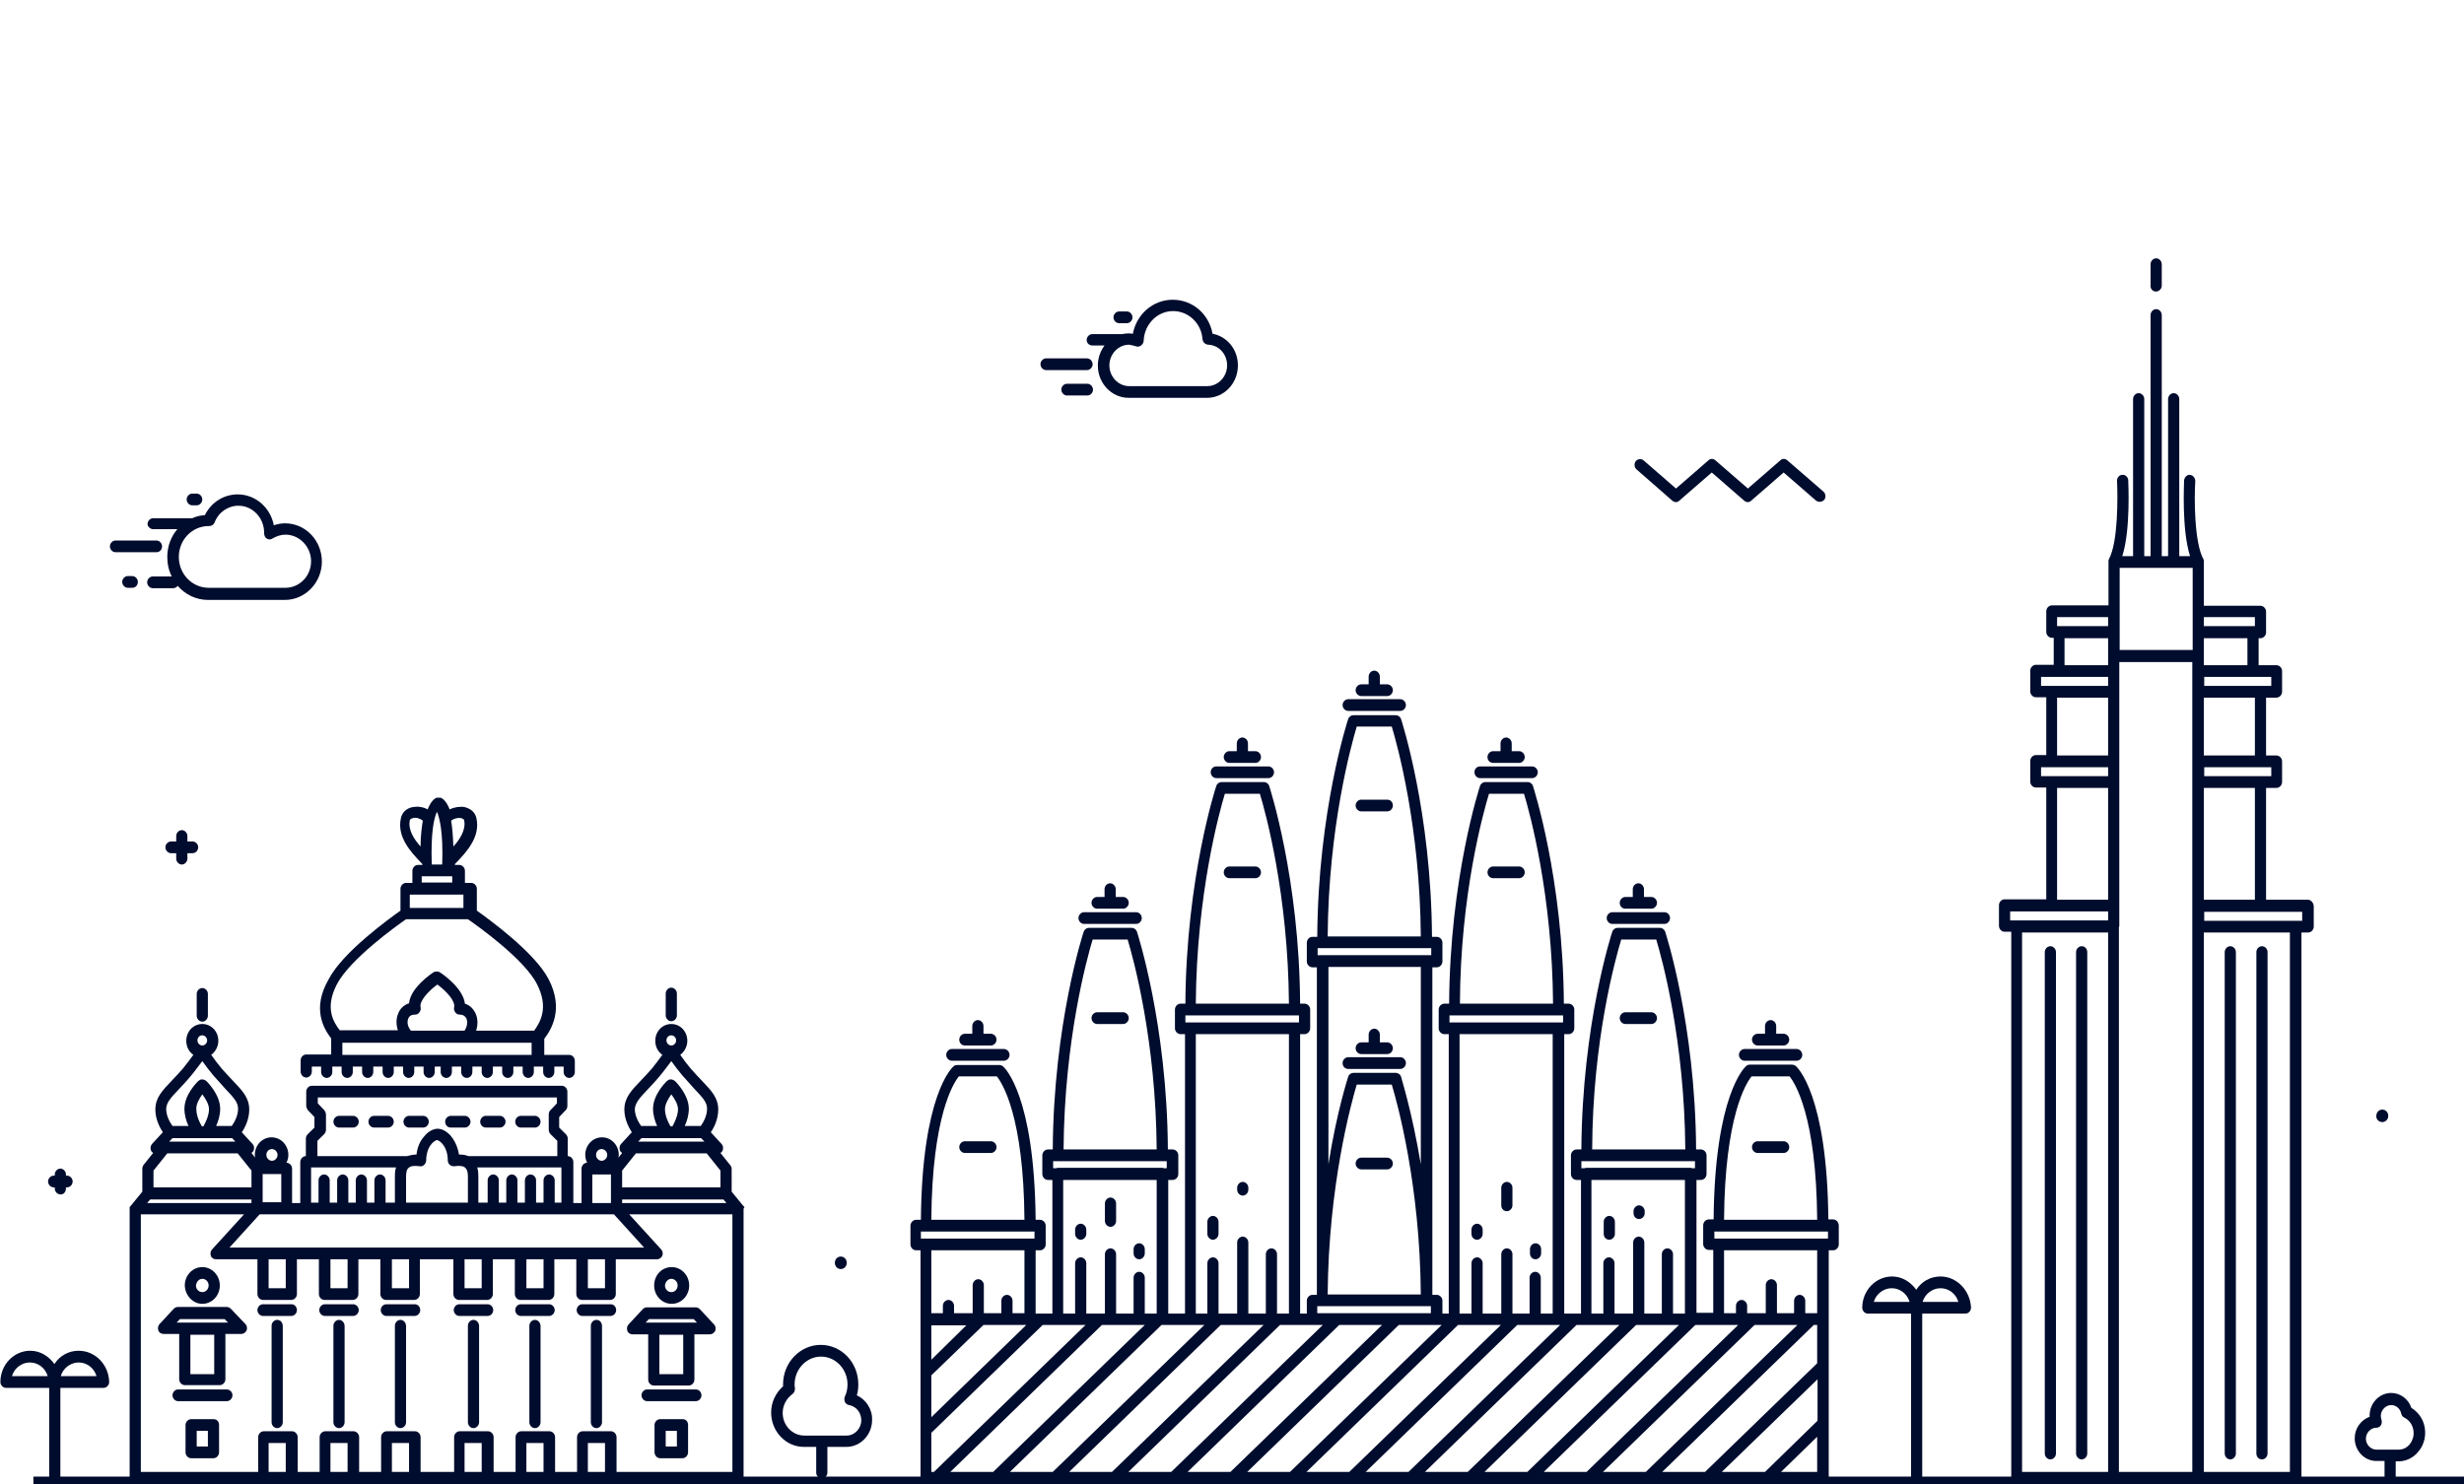 <svg width="664" height="400" viewBox="0 0 664 400" fill="none" xmlns="http://www.w3.org/2000/svg">
<g clip-path="url(#clip0)">
<path d="M226.579 342.058C227.482 342.058 228.185 341.32 228.185 340.372C228.185 339.424 227.482 338.687 226.579 338.687C225.675 338.687 224.973 339.424 224.973 340.372C224.973 341.32 225.675 342.058 226.579 342.058Z" fill="#000C2D"/>
<path d="M641.981 302.446C642.884 302.446 643.587 301.709 643.587 300.761C643.587 299.813 642.884 299.075 641.981 299.075C641.077 299.075 640.375 299.813 640.375 300.761C640.274 301.709 641.077 302.446 641.981 302.446Z" fill="#000C2D"/>
<path d="M450.643 134.941C451.245 135.468 452.048 135.468 452.55 134.941L461.284 127.356L470.017 134.941C470.62 135.468 471.423 135.468 471.925 134.941L480.658 127.356L489.392 134.941C489.693 135.152 489.994 135.257 490.396 135.257C490.798 135.257 491.3 135.046 491.601 134.73C492.103 134.098 492.002 133.045 491.4 132.518L481.662 124.09C481.06 123.563 480.257 123.563 479.755 124.09L471.021 131.675L462.288 124.09C461.685 123.563 460.882 123.563 460.38 124.09L451.647 131.675L442.913 124.09C442.311 123.563 441.307 123.669 440.805 124.301C440.303 124.933 440.403 125.986 441.006 126.513L450.643 134.941Z" fill="#000C2D"/>
<path d="M281.893 99.755H292.935C293.738 99.755 294.441 99.017 294.441 98.174C294.441 97.332 293.738 96.594 292.935 96.594H281.893C281.089 96.594 280.387 97.332 280.387 98.174C280.387 99.017 281.089 99.755 281.893 99.755Z" fill="#000C2D"/>
<path d="M293.035 103.442H287.514C286.711 103.442 286.008 104.179 286.008 105.022C286.008 105.865 286.711 106.602 287.514 106.602H293.035C293.838 106.602 294.541 105.865 294.541 105.022C294.541 104.179 293.838 103.442 293.035 103.442Z" fill="#000C2D"/>
<path d="M301.567 87.113H303.675C304.479 87.113 305.181 86.375 305.181 85.532C305.181 84.69 304.479 83.952 303.675 83.952H301.567C300.764 83.952 300.062 84.69 300.062 85.532C300.062 86.375 300.764 87.113 301.567 87.113Z" fill="#000C2D"/>
<path d="M294.341 93.118H297.654C296.549 94.593 295.847 96.489 295.847 98.49C295.847 103.336 299.561 107.234 304.179 107.234H325.26C329.878 107.234 333.592 103.336 333.592 98.49C333.592 94.171 330.681 90.695 326.766 89.957C325.762 84.584 321.345 80.792 316.024 80.792C310.704 80.792 306.287 84.69 305.283 89.957C304.881 89.957 304.58 89.852 304.179 89.852C303.576 89.852 302.974 89.957 302.372 90.062H294.341C293.538 90.062 292.835 90.8 292.835 91.643C292.835 92.486 293.538 93.118 294.341 93.118ZM306.086 93.328C306.488 93.539 307.09 93.434 307.491 93.118C307.893 92.802 308.194 92.38 308.194 91.853C308.395 87.323 311.909 83.847 316.125 83.847C320.241 83.847 323.754 87.113 324.055 91.432C324.156 92.275 324.758 92.802 325.561 92.907C328.472 93.012 330.681 95.435 330.681 98.49C330.681 101.546 328.272 104.074 325.36 104.074H304.279C301.368 104.074 298.959 101.546 298.959 98.49C298.959 95.435 301.368 92.907 304.279 92.907C304.781 93.012 305.484 93.118 306.086 93.328Z" fill="#000C2D"/>
<path d="M41.264 142.632H47.79C46.083 144.633 45.079 147.267 45.079 150.112C45.079 152.008 45.481 153.799 46.284 155.379H41.164C40.361 155.379 39.658 156.117 39.658 156.959C39.658 157.802 40.361 158.54 41.164 158.54H46.685C47.187 158.54 47.689 158.223 47.89 157.907C49.898 160.225 52.809 161.7 56.021 161.7H76.801C82.222 161.7 86.74 157.065 86.74 151.376C86.74 145.687 82.323 141.052 76.801 141.052C75.798 141.052 74.794 141.262 73.79 141.578C72.886 136.838 68.871 133.256 64.052 133.256C60.338 133.256 56.925 135.363 55.218 138.839C54.014 138.945 52.909 139.155 51.805 139.682H41.264C40.461 139.682 39.759 140.419 39.759 141.262C39.759 141.894 40.461 142.632 41.264 142.632ZM56.222 141.789H56.423C57.025 141.789 57.627 141.368 57.828 140.841C58.832 138.102 61.442 136.311 64.253 136.311C68.068 136.311 71.18 139.577 71.18 143.58V143.791C71.18 144.317 71.481 144.949 71.882 145.16C72.384 145.476 72.987 145.476 73.388 145.16C74.493 144.528 75.697 144.107 76.902 144.107C80.716 144.107 83.829 147.373 83.829 151.27C83.829 155.274 80.716 158.434 76.902 158.434H56.222C51.805 158.434 48.191 154.747 48.191 150.112C48.191 145.476 51.805 141.789 56.222 141.789Z" fill="#000C2D"/>
<path d="M43.673 147.267C43.673 146.424 42.971 145.687 42.167 145.687H31.125C30.322 145.687 29.619 146.424 29.619 147.267C29.619 148.11 30.322 148.847 31.125 148.847H42.167C42.971 148.847 43.673 148.215 43.673 147.267Z" fill="#000C2D"/>
<path d="M37.149 156.854C37.149 156.011 36.446 155.274 35.643 155.274H34.438C33.635 155.274 32.933 156.011 32.933 156.854C32.933 157.697 33.635 158.434 34.438 158.434H35.643C36.547 158.434 37.149 157.697 37.149 156.854Z" fill="#000C2D"/>
<path d="M51.805 136.206H53.009C53.812 136.206 54.515 135.468 54.515 134.625C54.515 133.782 53.812 133.045 53.009 133.045H51.805C51.002 133.045 50.299 133.782 50.299 134.625C50.299 135.468 51.002 136.206 51.805 136.206Z" fill="#000C2D"/>
<path d="M48.994 233.021C49.797 233.021 50.5 232.284 50.5 231.441V229.966H51.905C52.709 229.966 53.411 229.229 53.411 228.386C53.411 227.543 52.709 226.806 51.905 226.806H50.5V225.331C50.5 224.488 49.797 223.751 48.994 223.751C48.191 223.751 47.488 224.488 47.488 225.331V226.806H46.083C45.28 226.806 44.577 227.543 44.577 228.386C44.577 229.229 45.28 229.966 46.083 229.966H47.488V231.441C47.488 232.284 48.191 233.021 48.994 233.021Z" fill="#000C2D"/>
<path d="M17.774 320.356V320.04H18.075C18.878 320.04 19.581 319.302 19.581 318.46C19.581 317.617 18.878 316.879 18.075 316.879H17.774V316.563C17.774 315.721 17.071 314.983 16.268 314.983C15.465 314.983 14.762 315.721 14.762 316.563V316.879H14.461C13.658 316.879 12.955 317.617 12.955 318.46C12.955 319.302 13.658 320.04 14.461 320.04H14.762V320.356C14.762 321.199 15.465 321.936 16.268 321.936C17.071 322.042 17.774 321.304 17.774 320.356Z" fill="#000C2D"/>
<path d="M230.896 376.086C231.197 375.138 231.297 374.189 231.297 373.136C231.297 367.236 226.78 362.496 221.158 362.496C215.637 362.496 211.019 367.236 211.019 373.136C211.019 373.347 211.019 373.452 211.019 373.663C209.011 375.454 207.807 377.982 207.807 380.721C207.807 385.778 211.722 389.992 216.641 389.992H219.953V396.945C219.953 397.788 220.656 398.525 221.459 398.525C222.262 398.525 222.965 397.788 222.965 396.945V389.992H228.085C231.9 389.992 235.012 386.726 235.012 382.723C235.112 379.878 233.405 377.245 230.896 376.086ZM228.185 386.937H216.741C213.529 386.937 210.919 384.198 210.919 380.826C210.919 378.825 211.923 376.928 213.529 375.77C214.031 375.454 214.231 374.821 214.231 374.189C214.131 373.768 214.131 373.452 214.131 373.136C214.131 369.027 217.343 365.656 221.259 365.656C225.174 365.656 228.386 369.027 228.386 373.136C228.386 374.295 228.185 375.348 227.683 376.402C227.483 376.823 227.483 377.35 227.683 377.877C227.884 378.298 228.286 378.614 228.788 378.719C230.695 379.035 232.1 380.721 232.1 382.828C232.1 385.04 230.293 386.937 228.185 386.937Z" fill="#000C2D"/>
<path d="M653.525 385.778C653.425 383.144 652.019 380.827 649.811 379.457C649.008 377.034 646.799 375.454 644.39 375.454C641.177 375.454 638.567 378.193 638.567 381.564C638.567 381.669 638.567 381.775 638.567 381.88C636.258 382.723 634.552 384.935 634.552 387.674C634.552 391.046 637.162 393.785 640.374 393.785H641.579C641.88 393.785 642.181 393.785 642.583 393.785V398.104C642.583 398.947 643.285 399.684 644.089 399.684C644.892 399.684 645.594 398.947 645.594 398.104V393.89C645.996 393.89 646.397 393.89 646.598 393.89C648.506 393.785 650.313 392.942 651.618 391.362C652.923 389.887 653.625 387.885 653.525 385.778ZM649.409 389.255C648.606 390.203 647.602 390.729 646.397 390.729C645.494 390.729 643.085 390.729 641.579 390.729H640.374C638.868 390.729 637.563 389.36 637.563 387.78C637.563 386.199 638.868 384.83 640.374 384.83C640.876 384.83 641.278 384.619 641.579 384.198C641.88 383.776 641.88 383.25 641.78 382.723C641.679 382.407 641.579 382.091 641.579 381.669C641.579 380.089 642.884 378.72 644.39 378.72C645.695 378.72 646.799 379.668 647.1 381.037C647.201 381.564 647.502 381.88 647.903 382.091C649.409 382.828 650.313 384.303 650.413 385.989C650.513 387.148 650.112 388.306 649.409 389.255Z" fill="#000C2D"/>
<path d="M62.245 352.803C61.944 352.487 61.542 352.277 61.141 352.277H57.527H51.504H47.89C47.488 352.277 47.087 352.487 46.786 352.803L42.971 356.912C42.569 357.333 42.469 358.071 42.67 358.598C42.87 359.23 43.473 359.546 44.075 359.546H48.291V371.766C48.291 372.609 48.994 373.346 49.797 373.346H59.234C60.037 373.346 60.739 372.609 60.739 371.766V359.546H65.056C65.658 359.546 66.16 359.124 66.462 358.598C66.662 357.965 66.562 357.333 66.16 356.912L62.245 352.803ZM57.728 370.397H51.303V359.756H51.805H57.226H57.728V370.397ZM59.234 356.491H57.226H51.805H49.797H47.589L48.492 355.542H51.504H57.527H60.539L61.442 356.491H59.234Z" fill="#000C2D"/>
<path d="M54.516 275.372C55.319 275.372 56.021 274.634 56.021 273.791V267.892C56.021 267.049 55.319 266.312 54.516 266.312C53.712 266.312 53.01 267.049 53.01 267.892V273.791C53.01 274.634 53.712 275.372 54.516 275.372Z" fill="#000C2D"/>
<path d="M61.141 374.505H47.99C47.187 374.505 46.484 375.243 46.484 376.086C46.484 376.928 47.187 377.666 47.99 377.666H61.141C61.944 377.666 62.647 376.928 62.647 376.086C62.647 375.243 61.944 374.505 61.141 374.505Z" fill="#000C2D"/>
<path d="M54.515 351.434C57.125 351.434 59.233 349.222 59.233 346.483C59.233 343.743 57.125 341.531 54.515 341.531C51.905 341.531 49.797 343.743 49.797 346.483C49.897 349.222 52.005 351.434 54.515 351.434ZM54.515 344.692C55.419 344.692 56.222 345.429 56.222 346.483C56.222 347.431 55.519 348.274 54.515 348.274C53.612 348.274 52.809 347.536 52.809 346.483C52.909 345.534 53.612 344.692 54.515 344.692Z" fill="#000C2D"/>
<path d="M57.527 382.512H51.504C50.701 382.512 49.998 383.249 49.998 384.092V391.467C49.998 392.309 50.701 393.047 51.504 393.047H57.527C58.33 393.047 59.033 392.309 59.033 391.467V384.092C59.033 383.144 58.431 382.512 57.527 382.512ZM56.021 389.886H53.01V385.672H56.021V389.886Z" fill="#000C2D"/>
<path d="M78.507 351.54H70.878C70.075 351.54 69.372 352.277 69.372 353.12C69.372 353.963 70.075 354.7 70.878 354.7H78.507C79.31 354.7 80.013 353.963 80.013 353.12C80.013 352.277 79.411 351.54 78.507 351.54Z" fill="#000C2D"/>
<path d="M95.172 351.54H87.543C86.74 351.54 86.037 352.277 86.037 353.12C86.037 353.963 86.74 354.7 87.543 354.7H95.172C95.975 354.7 96.678 353.963 96.678 353.12C96.678 352.277 95.975 351.54 95.172 351.54Z" fill="#000C2D"/>
<path d="M111.736 351.54H104.106C103.303 351.54 102.601 352.277 102.601 353.12C102.601 353.963 103.303 354.7 104.106 354.7H111.736C112.539 354.7 113.242 353.963 113.242 353.12C113.242 352.277 112.639 351.54 111.736 351.54Z" fill="#000C2D"/>
<path d="M107.921 355.753C107.118 355.753 106.415 356.491 106.415 357.334V383.355C106.415 384.198 107.118 384.935 107.921 384.935C108.724 384.935 109.427 384.198 109.427 383.355V357.439C109.427 356.491 108.724 355.753 107.921 355.753Z" fill="#000C2D"/>
<path d="M91.357 355.753C90.554 355.753 89.852 356.491 89.852 357.334V383.355C89.852 384.198 90.554 384.935 91.357 384.935C92.16 384.935 92.863 384.198 92.863 383.355V357.439C92.863 356.491 92.16 355.753 91.357 355.753Z" fill="#000C2D"/>
<path d="M74.693 355.753C73.89 355.753 73.188 356.491 73.188 357.334V383.355C73.188 384.198 73.89 384.935 74.693 384.935C75.496 384.935 76.199 384.198 76.199 383.355V357.439C76.199 356.491 75.597 355.753 74.693 355.753Z" fill="#000C2D"/>
<path d="M89.248 279.902V284.221H82.522C81.719 284.221 81.017 284.959 81.017 285.802V288.857C81.017 289.699 81.719 290.437 82.522 290.437C83.326 290.437 84.028 289.699 84.028 288.857V287.487H86.538V288.962C86.538 289.805 87.241 290.542 88.044 290.542C88.847 290.542 89.549 289.805 89.549 288.962V287.487H92.059V288.962C92.059 289.805 92.762 290.542 93.565 290.542C94.368 290.542 95.071 289.805 95.071 288.962V287.487H97.581V288.962C97.581 289.805 98.283 290.542 99.086 290.542C99.889 290.542 100.592 289.805 100.592 288.962V287.487H103.102V288.962C103.102 289.805 103.804 290.542 104.608 290.542C105.411 290.542 106.113 289.805 106.113 288.962V287.487H108.623V288.962C108.623 289.805 109.326 290.542 110.129 290.542C110.932 290.542 111.635 289.805 111.635 288.962V287.487H114.144V288.962C114.144 289.805 114.847 290.542 115.65 290.542C116.453 290.542 117.156 289.805 117.156 288.962V287.487H117.959H118.762V288.962C118.762 289.805 119.465 290.542 120.268 290.542C121.071 290.542 121.774 289.805 121.774 288.962V287.487H124.283V288.962C124.283 289.805 124.986 290.542 125.789 290.542C126.592 290.542 127.295 289.805 127.295 288.962V287.487H129.805V288.962C129.805 289.805 130.507 290.542 131.311 290.542C132.114 290.542 132.816 289.805 132.816 288.962V287.487H135.326V288.962C135.326 289.805 136.029 290.542 136.832 290.542C137.635 290.542 138.338 289.805 138.338 288.962V287.487H140.847V288.962C140.847 289.805 141.55 290.542 142.353 290.542C143.156 290.542 143.859 289.805 143.859 288.962V287.487H146.369V288.962C146.369 289.805 147.071 290.542 147.874 290.542C148.678 290.542 149.38 289.805 149.38 288.962V287.487H151.89V288.962C151.89 289.805 152.593 290.542 153.396 290.542C154.199 290.542 154.902 289.805 154.902 288.962V285.907C154.902 285.064 154.199 284.327 153.396 284.327H146.67V280.007C148.577 277.479 151.99 272.001 147.874 263.994C144.16 256.725 131.612 247.665 128.5 245.453V239.553C128.5 238.71 127.797 237.973 126.994 237.973H125.287V234.707C125.287 233.864 124.585 233.127 123.782 233.127H122.577C122.577 233.022 122.577 232.916 122.577 232.916C122.677 232.811 122.878 232.6 122.978 232.495C125.588 229.756 129.504 225.647 128.399 220.59C128.098 219.01 126.894 217.957 125.187 217.535C123.982 217.325 122.476 217.535 121.171 218.167C120.268 215.85 119.264 215.218 118.762 215.007H118.662C118.561 215.007 118.561 215.007 118.461 215.007H118.361H118.26C118.16 215.007 118.16 215.007 118.059 215.007H117.959C117.859 215.007 117.859 215.007 117.758 215.007H117.658C117.156 215.218 116.152 215.85 115.249 218.167C113.944 217.43 112.438 217.325 111.233 217.535C109.527 217.851 108.322 219.01 108.021 220.59C106.916 225.647 110.832 229.756 113.442 232.495C113.642 232.706 113.743 232.811 113.843 232.916C113.843 233.022 113.843 233.127 113.843 233.127H112.639C111.835 233.127 111.133 233.864 111.133 234.707V237.973H109.426C108.623 237.973 107.92 238.71 107.92 239.553V245.453C104.808 247.665 92.26 256.725 88.546 263.994C83.928 272.001 87.341 277.374 89.248 279.902ZM117.758 284.327H92.26V281.061H109.727H117.758H125.789H143.257V284.327H117.758ZM110.028 274.529C110.33 273.792 110.932 273.476 111.835 273.476C112.337 273.476 112.739 273.265 113.04 272.844C113.341 272.422 113.442 272.001 113.341 271.474C112.94 269.788 115.55 267.049 117.859 265.364C120.168 267.049 122.778 269.788 122.376 271.474C122.276 271.895 122.376 272.422 122.677 272.844C122.978 273.265 123.38 273.476 123.882 273.476C124.785 273.476 125.388 273.897 125.689 274.529C126.09 275.477 125.89 276.741 125.187 277.795H117.959H110.731C109.828 276.741 109.627 275.477 110.028 274.529ZM116.353 233.022C116.052 224.383 116.955 220.485 117.758 218.799C118.461 220.485 119.465 224.278 119.164 233.022H117.758H116.353ZM124.183 220.485C124.484 220.59 124.986 220.696 125.087 221.117C125.588 223.645 123.982 226.174 122.175 228.175C122.075 225.226 121.874 223.013 121.573 221.222C122.276 220.59 123.38 220.38 124.183 220.485ZM110.43 221.117C110.53 220.696 111.032 220.59 111.334 220.485C112.137 220.274 113.241 220.59 113.944 221.222C113.642 223.013 113.341 225.331 113.341 228.175C111.534 226.174 109.928 223.645 110.43 221.117ZM113.642 236.182H117.758H121.874V237.868H117.758H113.642V236.182ZM110.43 241.133H117.658H124.886V244.715H117.658H110.43V241.133ZM90.754 265.364C94.268 258.516 107.117 249.351 109.426 247.77H117.758H126.09C128.399 249.351 141.349 258.516 144.762 265.364C147.874 271.579 145.666 275.372 143.959 277.795H128.299C128.801 276.32 128.801 274.635 128.199 273.265C127.596 271.895 126.592 270.947 125.287 270.526C124.785 266.312 119.264 262.519 118.561 262.098H118.461C118.461 262.098 118.361 262.098 118.361 261.993C118.361 261.993 118.26 261.993 118.26 261.887H118.16C118.059 261.887 118.059 261.887 117.959 261.887H117.859C117.758 261.887 117.758 261.887 117.658 261.887H117.558C117.457 261.887 117.457 261.887 117.357 261.887H117.256C117.156 261.887 117.156 261.887 117.056 261.993C117.056 261.993 117.056 261.993 116.955 261.993C116.252 262.414 110.631 266.207 110.229 270.421C108.924 270.842 107.82 271.79 107.318 273.16C106.716 274.529 106.716 276.109 107.218 277.69H91.557C89.75 275.372 87.542 271.579 90.754 265.364Z" fill="#000C2D"/>
<path d="M95.172 300.761H91.357C90.554 300.761 89.852 301.498 89.852 302.341C89.852 303.184 90.554 303.921 91.357 303.921H95.172C95.975 303.921 96.678 303.184 96.678 302.341C96.678 301.498 95.975 300.761 95.172 300.761Z" fill="#000C2D"/>
<path d="M104.609 300.761H100.794C99.991 300.761 99.288 301.498 99.288 302.341C99.288 303.184 99.991 303.921 100.794 303.921H104.609C105.412 303.921 106.114 303.184 106.114 302.341C106.114 301.498 105.412 300.761 104.609 300.761Z" fill="#000C2D"/>
<path d="M110.23 303.921H114.045C114.848 303.921 115.551 303.184 115.551 302.341C115.551 301.498 114.848 300.761 114.045 300.761H110.23C109.427 300.761 108.725 301.498 108.725 302.341C108.725 303.184 109.427 303.921 110.23 303.921Z" fill="#000C2D"/>
<path d="M200.579 325.518V325.413V325.307C200.579 325.307 200.579 325.202 200.479 325.202C200.479 325.202 200.479 325.097 200.378 325.097L200.278 324.991C200.278 324.991 200.278 324.991 200.178 324.886L197.166 321.199V315.088C197.166 314.667 197.066 314.351 196.765 314.035L194.154 310.769C194.456 310.558 194.656 310.348 194.757 310.032C194.958 309.4 194.857 308.768 194.456 308.346L191.544 305.186C192.448 303.921 193.552 301.604 193.552 299.075C193.552 295.915 191.745 294.019 189.235 291.385C188.332 290.437 187.228 289.278 186.123 288.014C185.22 286.96 184.116 285.485 183.313 284.326C184.417 283.484 185.22 282.114 185.22 280.534C185.22 278.006 183.313 276.004 180.903 276.004C178.494 276.004 176.587 278.006 176.587 280.534C176.587 282.114 177.289 283.484 178.494 284.326C177.691 285.485 176.486 286.96 175.683 288.014C174.479 289.383 173.475 290.437 172.571 291.385C170.062 294.019 168.255 295.915 168.255 299.075C168.255 301.709 169.459 303.921 170.262 305.186L167.351 308.346C166.95 308.768 166.849 309.505 167.05 310.032C167.15 310.348 167.351 310.558 167.652 310.769L166.648 312.033C166.648 311.823 166.749 311.612 166.749 311.296C166.749 308.662 164.741 306.555 162.231 306.555C159.722 306.555 157.714 308.662 157.714 311.296C157.714 312.033 157.915 312.771 158.216 313.403C157.413 313.403 156.71 314.14 156.71 314.983V324.254H154.502V313.192C154.502 312.349 153.799 311.612 152.996 311.612V306.871C152.996 306.45 152.795 306.028 152.494 305.712L150.687 303.921V301.077L152.494 299.181C152.795 298.865 152.895 298.443 152.895 298.022V294.229C152.895 293.387 152.193 292.649 151.39 292.649H117.659H84.03C83.227 292.649 82.524 293.387 82.524 294.229V298.022C82.524 298.443 82.725 298.865 82.925 299.181L84.733 301.077V303.921L82.925 305.712C82.624 306.028 82.424 306.45 82.424 306.871V311.612C81.621 311.612 80.918 312.349 80.918 313.192V324.254H78.709V314.983C78.709 314.14 78.007 313.403 77.203 313.403C77.505 312.771 77.705 312.033 77.705 311.296C77.705 308.662 75.698 306.555 73.188 306.555C70.678 306.555 68.671 308.662 68.671 311.296C68.671 311.507 68.671 311.717 68.771 312.033L67.767 310.769C68.068 310.558 68.269 310.348 68.369 310.032C68.57 309.4 68.47 308.768 68.068 308.346L65.157 305.186C66.06 303.921 67.165 301.604 67.165 299.075C67.165 295.915 65.358 294.019 62.848 291.385C61.945 290.437 60.84 289.278 59.736 288.014C58.833 286.96 57.728 285.485 56.925 284.326C58.029 283.484 58.833 282.114 58.833 280.534C58.833 278.006 56.925 276.004 54.516 276.004C52.107 276.004 50.199 278.006 50.199 280.534C50.199 282.114 50.902 283.484 52.107 284.326C51.303 285.485 50.099 286.96 49.296 288.014C48.091 289.383 47.087 290.437 46.184 291.385C43.674 294.019 41.867 295.915 41.867 299.075C41.867 301.709 43.072 303.921 43.875 305.186L40.964 308.346C40.562 308.768 40.462 309.505 40.663 310.032C40.763 310.348 40.964 310.558 41.265 310.769L38.655 314.035C38.454 314.351 38.354 314.667 38.354 315.088V321.199L35.342 324.886C35.342 324.886 35.342 324.886 35.242 324.991L35.141 325.097C35.141 325.097 35.141 325.202 35.041 325.202C35.041 325.202 35.041 325.307 34.94 325.307V325.413V325.518C34.94 325.623 34.94 325.623 34.94 325.729V325.834V398.42C34.94 399.263 35.643 400 36.446 400H70.879H78.508H87.443H95.072H104.007H111.636H117.659H123.683H131.312H140.247H147.876H156.81H164.44H198.873C199.676 400 200.378 399.263 200.378 398.42V325.834V325.729C200.579 325.623 200.579 325.518 200.579 325.518ZM158.417 339.424H163.034V347.22H158.417V339.424ZM164.54 336.264H156.911H147.976H140.347H131.412H123.783H117.76H111.737H104.107H95.173H87.543H78.609H70.979H61.844L69.975 327.309H77.304H107.922H117.659H127.397H158.015H165.444L173.575 336.264H164.54ZM141.853 339.424H146.471V347.22H141.853V339.424ZM125.188 339.424H129.806V347.22H125.188V339.424V339.424ZM105.613 339.424H110.231V347.22H105.613V339.424ZM89.049 339.424H93.667V347.22H89.049V339.424ZM72.385 339.424H77.003V347.22H72.385V339.424ZM54.516 294.967C55.319 296.02 56.323 297.6 56.323 298.97C56.323 300.761 55.319 302.657 54.817 303.605H54.416C53.813 302.657 52.91 300.761 52.91 298.97C52.809 297.6 53.713 296.126 54.516 294.967ZM53.512 306.766H55.52H62.547L63.45 307.714H55.219H53.813H45.581L46.485 306.766H53.512ZM53.914 310.875H55.219H64.053L67.767 315.51V320.04H41.365V315.51L45.08 310.875H53.914ZM40.462 323.306H67.767V324.254H39.659L40.462 323.306ZM109.428 317.195C109.428 316.247 109.528 315.194 110.13 314.772C110.632 314.246 111.737 314.14 113.142 314.351C113.544 314.456 114.046 314.246 114.347 313.93C114.648 313.614 114.849 313.192 114.849 312.771C114.849 310.242 115.852 308.768 116.455 308.135C117.057 307.503 117.659 307.293 117.76 307.293C117.86 307.293 118.362 307.398 119.065 308.135C119.667 308.768 120.671 310.242 120.671 312.771C120.671 313.192 120.872 313.719 121.173 313.93C121.474 314.246 121.976 314.351 122.378 314.351C123.783 314.14 124.887 314.246 125.389 314.772C125.992 315.299 126.092 316.353 126.092 317.195C126.092 318.67 126.092 322.147 126.092 324.148H117.76H109.428C109.428 322.147 109.428 318.67 109.428 317.195ZM171.367 310.875H180.201H181.606H190.44L194.154 315.51V320.04H167.652V315.51L171.367 310.875ZM180.903 294.967C181.706 296.02 182.71 297.6 182.71 298.97C182.71 300.761 181.706 302.657 181.204 303.605H180.703C180.1 302.657 179.197 300.761 179.197 298.97C179.197 297.6 180.1 296.126 180.903 294.967ZM179.899 306.766H181.907H188.934L189.838 307.714H181.606H180.201H171.969L172.872 306.766H179.899ZM167.652 323.306H194.958L195.761 324.254H167.652V323.306ZM180.903 279.059C181.606 279.059 182.208 279.691 182.208 280.429C182.208 281.166 181.606 281.798 180.903 281.798C180.201 281.798 179.598 281.166 179.598 280.429C179.598 279.586 180.201 279.059 180.903 279.059ZM174.679 293.492C175.583 292.544 176.687 291.385 177.892 289.91C178.795 288.856 180 287.171 180.903 286.012C181.807 287.276 183.011 288.856 183.915 289.91C185.12 291.28 186.224 292.438 187.127 293.492C189.537 296.02 190.541 297.179 190.541 298.865C190.541 300.866 189.436 302.657 188.834 303.5H184.517C185.12 302.236 185.622 300.55 185.622 298.865C185.622 295.072 182.208 291.701 181.907 291.385C181.807 291.28 181.807 291.28 181.706 291.28C181.606 291.174 181.506 291.174 181.405 291.069C181.305 291.069 181.204 291.069 181.104 290.963C181.004 290.963 180.903 290.963 180.803 290.963C180.703 290.963 180.602 290.963 180.502 290.963C180.401 290.963 180.301 290.963 180.201 291.069C180.1 291.069 180 291.174 179.899 291.28C179.799 291.28 179.799 291.385 179.699 291.385C179.297 291.806 175.984 295.072 175.984 298.865C175.984 300.55 176.486 302.236 177.089 303.5H172.772C172.17 302.657 171.065 300.866 171.065 298.865C171.266 297.179 172.27 296.02 174.679 293.492ZM162.131 309.716C162.934 309.716 163.637 310.453 163.637 311.296C163.637 312.139 162.934 312.876 162.131 312.876C161.328 312.876 160.625 312.139 160.625 311.296C160.625 310.348 161.328 309.716 162.131 309.716ZM159.621 316.563H164.641V321.725V324.254H159.621V316.563ZM149.482 324.148V318.144C149.482 317.301 148.779 316.563 147.976 316.563C147.173 316.563 146.471 317.301 146.471 318.144V324.148H144.463V318.144C144.463 317.301 143.76 316.563 142.957 316.563C142.154 316.563 141.451 317.301 141.451 318.144V324.148H139.443V318.144C139.443 317.301 138.741 316.563 137.938 316.563C137.135 316.563 136.432 317.301 136.432 318.144V324.148H134.424V318.144C134.424 317.301 133.721 316.563 132.918 316.563C132.115 316.563 131.412 317.301 131.412 318.144V324.148H128.903C128.903 322.042 128.903 318.565 128.903 317.09C128.903 316.563 128.903 315.615 128.602 314.667H151.289V324.148H149.482ZM85.535 307.503L87.343 305.712C87.644 305.396 87.844 304.975 87.844 304.554V300.445C87.844 300.024 87.644 299.602 87.443 299.286L85.636 297.39V295.81H117.86H150.084V297.39L148.278 299.286C147.976 299.602 147.876 300.024 147.876 300.445V304.554C147.876 304.975 148.077 305.396 148.378 305.712L150.185 307.503V311.612H126.192C125.49 311.296 124.687 311.191 123.683 311.191C123.281 308.557 122.076 306.871 121.374 306.028C120.27 304.87 119.065 304.237 117.961 304.237C116.856 304.237 115.551 304.87 114.547 306.028C113.744 306.871 112.54 308.451 112.239 311.191C111.335 311.191 110.432 311.401 109.729 311.612H85.535V307.503ZM84.03 314.667H106.717C106.416 315.615 106.416 316.563 106.416 317.09C106.416 318.565 106.416 322.042 106.416 324.148H103.906V318.144C103.906 317.301 103.204 316.563 102.401 316.563C101.597 316.563 100.895 317.301 100.895 318.144V324.148H98.887V318.144C98.887 317.301 98.184 316.563 97.381 316.563C96.578 316.563 95.875 317.301 95.875 318.144V324.148H93.868V318.144C93.868 317.301 93.165 316.563 92.362 316.563C91.559 316.563 90.856 317.301 90.856 318.144V324.148H88.848V318.144C88.848 317.301 88.146 316.563 87.343 316.563C86.539 316.563 85.837 317.301 85.837 318.144V324.148H83.829V314.667H84.03ZM70.779 324.148V321.62V316.458H75.798V324.043H70.779V324.148ZM73.288 309.716C74.091 309.716 74.794 310.453 74.794 311.296C74.794 312.139 74.091 312.876 73.288 312.876C72.485 312.876 71.782 312.139 71.782 311.296C71.782 310.348 72.485 309.716 73.288 309.716ZM54.516 279.059C55.219 279.059 55.821 279.691 55.821 280.429C55.821 281.166 55.219 281.798 54.516 281.798C53.813 281.798 53.211 281.166 53.211 280.429C53.211 279.586 53.813 279.059 54.516 279.059ZM48.292 293.492C49.195 292.544 50.3 291.385 51.504 289.91C52.408 288.856 53.612 287.171 54.516 286.012C55.419 287.276 56.624 288.856 57.528 289.91C58.732 291.28 59.836 292.438 60.74 293.492C63.149 296.02 64.153 297.179 64.153 298.865C64.153 300.866 63.049 302.657 62.447 303.5H58.23C58.833 302.236 59.334 300.55 59.334 298.865C59.334 295.072 55.921 291.701 55.62 291.385C55.52 291.28 55.52 291.28 55.419 291.28C55.319 291.174 55.219 291.174 55.118 291.069C55.018 291.069 54.917 291.069 54.817 290.963C54.717 290.963 54.616 290.963 54.516 290.963C54.416 290.963 54.315 290.963 54.215 290.963C54.114 290.963 54.014 290.963 53.914 291.069C53.813 291.069 53.713 291.174 53.612 291.28C53.512 291.28 53.512 291.385 53.412 291.385C53.01 291.806 49.697 295.072 49.697 298.865C49.697 300.55 50.199 302.236 50.802 303.5H46.485C45.883 302.657 44.778 300.866 44.778 298.865C44.879 297.179 45.883 296.02 48.292 293.492ZM72.385 396.734V388.938H77.003V396.734H72.385ZM89.049 396.734V388.938H93.667V396.734H89.049ZM105.613 396.734V388.938H110.231V396.734H105.613ZM125.188 396.734V388.938H129.806V396.734H125.188ZM141.853 396.734V388.938H146.471V396.734H141.853ZM158.417 396.734V388.938H163.034V396.734H158.417ZM197.568 396.734H166.146V387.358C166.146 386.515 165.444 385.778 164.641 385.778H157.011C156.208 385.778 155.505 386.515 155.505 387.358V396.734H149.583V387.358C149.583 386.515 148.88 385.778 148.077 385.778H140.447C139.644 385.778 138.942 386.515 138.942 387.358V396.734H133.019V387.358C133.019 386.515 132.316 385.778 131.513 385.778H123.883C123.08 385.778 122.378 386.515 122.378 387.358V396.734H117.86H113.343V387.358C113.343 386.515 112.64 385.778 111.837 385.778H104.208C103.404 385.778 102.702 386.515 102.702 387.358V396.734H96.779V387.358C96.779 386.515 96.076 385.778 95.273 385.778H87.644C86.841 385.778 86.138 386.515 86.138 387.358V396.734H80.215V387.358C80.215 386.515 79.512 385.778 78.709 385.778H71.08C70.277 385.778 69.574 386.515 69.574 387.358V396.734H37.952V327.309H65.759L57.126 336.79C56.724 337.212 56.624 337.949 56.825 338.476C57.026 339.108 57.628 339.424 58.23 339.424H69.373V348.8C69.373 349.643 70.076 350.38 70.879 350.38H78.508C79.311 350.38 80.014 349.643 80.014 348.8V339.424H85.937V348.8C85.937 349.643 86.64 350.38 87.443 350.38H95.072C95.875 350.38 96.578 349.643 96.578 348.8V339.424H102.501V348.8C102.501 349.643 103.204 350.38 104.007 350.38H111.636C112.439 350.38 113.142 349.643 113.142 348.8V339.424H117.659H122.177V348.8C122.177 349.643 122.88 350.38 123.683 350.38H131.312C132.115 350.38 132.818 349.643 132.818 348.8V339.424H138.741V348.8C138.741 349.643 139.443 350.38 140.247 350.38H147.876C148.679 350.38 149.382 349.643 149.382 348.8V339.424H155.305V348.8C155.305 349.643 156.007 350.38 156.81 350.38H164.44C165.243 350.38 165.946 349.643 165.946 348.8V339.424H177.089C177.691 339.424 178.193 339.003 178.494 338.476C178.695 337.844 178.594 337.212 178.193 336.79L169.56 327.309H197.367V396.734H197.568Z" fill="#000C2D"/>
<path d="M177.891 352.382H174.277C173.875 352.382 173.473 352.593 173.172 352.909L169.358 357.017C168.956 357.439 168.856 358.176 169.056 358.703C169.257 359.335 169.86 359.651 170.462 359.651H174.678V371.872C174.678 372.715 175.381 373.452 176.184 373.452H185.62C186.423 373.452 187.126 372.715 187.126 371.872V359.651H191.342C191.945 359.651 192.447 359.23 192.748 358.703C192.949 358.071 192.848 357.439 192.447 357.017L188.632 352.909C188.331 352.593 187.929 352.382 187.528 352.382H183.914H177.891ZM184.115 370.397H177.69V359.757H178.192H183.613H184.115V370.397ZM187.829 356.491H185.62H183.613H178.192H176.184H173.975L174.879 355.543H177.891H183.914H186.925L187.829 356.491Z" fill="#000C2D"/>
<path d="M179.396 267.787V273.686C179.396 274.529 180.099 275.266 180.902 275.266C181.705 275.266 182.408 274.529 182.408 273.686V267.787C182.408 266.944 181.705 266.206 180.902 266.206C180.099 266.206 179.396 266.944 179.396 267.787Z" fill="#000C2D"/>
<path d="M187.529 374.505H174.378C173.575 374.505 172.872 375.243 172.872 376.086C172.872 376.928 173.575 377.666 174.378 377.666H187.529C188.332 377.666 189.034 376.928 189.034 376.086C189.034 375.243 188.332 374.505 187.529 374.505Z" fill="#000C2D"/>
<path d="M176.285 346.483C176.285 349.222 178.393 351.434 181.003 351.434C183.613 351.434 185.722 349.222 185.722 346.483C185.722 343.743 183.613 341.531 181.003 341.531C178.293 341.531 176.285 343.743 176.285 346.483ZM180.903 344.692C181.806 344.692 182.61 345.429 182.61 346.483C182.61 347.431 181.907 348.274 180.903 348.274C179.999 348.274 179.196 347.536 179.196 346.483C179.297 345.534 179.999 344.692 180.903 344.692Z" fill="#000C2D"/>
<path d="M183.914 382.512H177.891C177.087 382.512 176.385 383.249 176.385 384.092V391.467C176.385 392.309 177.087 393.047 177.891 393.047H183.914C184.717 393.047 185.42 392.309 185.42 391.467V384.092C185.42 383.144 184.817 382.512 183.914 382.512ZM182.408 389.886H179.396V385.672H182.408V389.886Z" fill="#000C2D"/>
<path d="M164.54 351.54H156.91C156.107 351.54 155.404 352.277 155.404 353.12C155.404 353.963 156.107 354.7 156.91 354.7H164.54C165.343 354.7 166.045 353.963 166.045 353.12C166.045 352.277 165.443 351.54 164.54 351.54Z" fill="#000C2D"/>
<path d="M147.976 351.54H140.347C139.544 351.54 138.841 352.277 138.841 353.12C138.841 353.963 139.544 354.7 140.347 354.7H147.976C148.779 354.7 149.482 353.963 149.482 353.12C149.482 352.277 148.779 351.54 147.976 351.54Z" fill="#000C2D"/>
<path d="M131.412 351.54H123.782C122.979 351.54 122.276 352.277 122.276 353.12C122.276 353.963 122.979 354.7 123.782 354.7H131.412C132.215 354.7 132.917 353.963 132.917 353.12C132.917 352.277 132.215 351.54 131.412 351.54Z" fill="#000C2D"/>
<path d="M127.598 355.753C126.795 355.753 126.092 356.491 126.092 357.334V383.355C126.092 384.198 126.795 384.935 127.598 384.935C128.401 384.935 129.103 384.198 129.103 383.355V357.439C129.103 356.491 128.401 355.753 127.598 355.753Z" fill="#000C2D"/>
<path d="M144.161 355.753C143.358 355.753 142.655 356.491 142.655 357.334V383.355C142.655 384.198 143.358 384.935 144.161 384.935C144.964 384.935 145.667 384.198 145.667 383.355V357.439C145.667 356.491 144.964 355.753 144.161 355.753Z" fill="#000C2D"/>
<path d="M160.725 355.753C159.921 355.753 159.219 356.491 159.219 357.334V383.355C159.219 384.198 159.921 384.935 160.725 384.935C161.528 384.935 162.23 384.198 162.23 383.355V357.439C162.23 356.491 161.628 355.753 160.725 355.753Z" fill="#000C2D"/>
<path d="M140.347 303.921H144.161C144.964 303.921 145.667 303.184 145.667 302.341C145.667 301.498 144.964 300.761 144.161 300.761H140.347C139.544 300.761 138.841 301.498 138.841 302.341C138.841 303.184 139.544 303.921 140.347 303.921Z" fill="#000C2D"/>
<path d="M130.91 303.921H134.725C135.528 303.921 136.231 303.184 136.231 302.341C136.231 301.498 135.528 300.761 134.725 300.761H130.91C130.107 300.761 129.404 301.498 129.404 302.341C129.404 303.184 130.107 303.921 130.91 303.921Z" fill="#000C2D"/>
<path d="M121.474 303.921H125.288C126.091 303.921 126.794 303.184 126.794 302.341C126.794 301.498 126.091 300.761 125.288 300.761H121.474C120.67 300.761 119.968 301.498 119.968 302.341C119.968 303.184 120.57 303.921 121.474 303.921Z" fill="#000C2D"/>
<path d="M363.307 288.119H377.361C378.164 288.119 378.867 287.382 378.867 286.539C378.867 285.696 378.164 284.959 377.361 284.959H363.307C362.503 284.959 361.801 285.696 361.801 286.539C361.801 287.487 362.503 288.119 363.307 288.119Z" fill="#000C2D"/>
<path d="M366.819 284.116H373.846C374.649 284.116 375.352 283.379 375.352 282.536C375.352 281.693 374.649 280.956 373.846 280.956H371.839V278.849C371.839 278.006 371.136 277.268 370.333 277.268C369.53 277.268 368.827 278.006 368.827 278.849V280.956H366.819C366.016 280.956 365.313 281.693 365.313 282.536C365.313 283.379 366.016 284.116 366.819 284.116Z" fill="#000C2D"/>
<path d="M366.819 315.194H373.846C374.649 315.194 375.352 314.456 375.352 313.613C375.352 312.771 374.649 312.033 373.846 312.033H366.819C366.016 312.033 365.313 312.771 365.313 313.613C365.313 314.456 366.016 315.194 366.819 315.194Z" fill="#000C2D"/>
<path d="M363.307 191.619H377.361C378.164 191.619 378.867 190.882 378.867 190.039C378.867 189.196 378.164 188.459 377.361 188.459H363.307C362.503 188.459 361.801 189.196 361.801 190.039C361.801 190.882 362.503 191.619 363.307 191.619Z" fill="#000C2D"/>
<path d="M366.819 187.616H373.846C374.649 187.616 375.352 186.878 375.352 186.036C375.352 185.193 374.649 184.455 373.846 184.455H371.839V182.348C371.839 181.506 371.136 180.768 370.333 180.768C369.53 180.768 368.827 181.506 368.827 182.348V184.455H366.819C366.016 184.455 365.313 185.193 365.313 186.036C365.313 186.878 366.016 187.616 366.819 187.616Z" fill="#000C2D"/>
<path d="M373.846 215.534H366.819C366.016 215.534 365.313 216.271 365.313 217.114C365.313 217.957 366.016 218.694 366.819 218.694H373.846C374.649 218.694 375.352 217.957 375.352 217.114C375.352 216.166 374.649 215.534 373.846 215.534Z" fill="#000C2D"/>
<path d="M326.264 208.159C326.264 209.002 326.966 209.739 327.769 209.739H341.824C342.627 209.739 343.33 209.002 343.33 208.159C343.33 207.316 342.627 206.579 341.824 206.579H327.769C326.966 206.579 326.264 207.211 326.264 208.159Z" fill="#000C2D"/>
<path d="M338.31 233.548H331.283C330.48 233.548 329.777 234.286 329.777 235.129C329.777 235.971 330.48 236.709 331.283 236.709H338.31C339.113 236.709 339.816 235.971 339.816 235.129C339.816 234.286 339.113 233.548 338.31 233.548Z" fill="#000C2D"/>
<path d="M333.291 202.47H331.283C330.48 202.47 329.777 203.208 329.777 204.05C329.777 204.893 330.48 205.631 331.283 205.631H338.31C339.113 205.631 339.816 204.893 339.816 204.05C339.816 203.208 339.113 202.47 338.31 202.47H336.303V200.363C336.303 199.52 335.6 198.783 334.797 198.783C333.994 198.783 333.291 199.52 333.291 200.363V202.47Z" fill="#000C2D"/>
<path d="M292.131 249.034H306.185C306.988 249.034 307.691 248.297 307.691 247.454C307.691 246.611 306.988 245.874 306.185 245.874H292.131C291.328 245.874 290.625 246.611 290.625 247.454C290.625 248.297 291.328 249.034 292.131 249.034Z" fill="#000C2D"/>
<path d="M302.673 272.843H295.645C294.842 272.843 294.14 273.581 294.14 274.423C294.14 275.266 294.842 276.004 295.645 276.004H302.673C303.476 276.004 304.178 275.266 304.178 274.423C304.178 273.581 303.476 272.843 302.673 272.843Z" fill="#000C2D"/>
<path d="M299.159 238.078C298.356 238.078 297.653 238.816 297.653 239.659V241.766H295.645C294.842 241.766 294.14 242.503 294.14 243.346C294.14 244.189 294.842 244.926 295.645 244.926H302.673C303.476 244.926 304.178 244.189 304.178 243.346C304.178 242.503 303.476 241.766 302.673 241.766H300.665V239.659C300.665 238.816 299.962 238.078 299.159 238.078Z" fill="#000C2D"/>
<path d="M256.494 285.907H270.548C271.351 285.907 272.054 285.169 272.054 284.326C272.054 283.484 271.351 282.746 270.548 282.746H256.494C255.691 282.746 254.988 283.484 254.988 284.326C254.988 285.169 255.691 285.907 256.494 285.907Z" fill="#000C2D"/>
<path d="M260.008 281.798H267.035C267.838 281.798 268.541 281.061 268.541 280.218C268.541 279.375 267.838 278.638 267.035 278.638H265.027V276.531C265.027 275.688 264.324 274.95 263.521 274.95C262.718 274.95 262.016 275.688 262.016 276.531V278.638H260.008C259.205 278.638 258.502 279.375 258.502 280.218C258.502 281.166 259.205 281.798 260.008 281.798Z" fill="#000C2D"/>
<path d="M267.035 307.609H260.008C259.205 307.609 258.502 308.346 258.502 309.189C258.502 310.032 259.205 310.769 260.008 310.769H267.035C267.838 310.769 268.541 310.032 268.541 309.189C268.541 308.346 267.838 307.609 267.035 307.609Z" fill="#000C2D"/>
<path d="M397.337 208.159C397.337 209.002 398.04 209.739 398.843 209.739H412.897C413.7 209.739 414.403 209.002 414.403 208.159C414.403 207.316 413.7 206.579 412.897 206.579H398.843C398.04 206.579 397.337 207.211 397.337 208.159Z" fill="#000C2D"/>
<path d="M402.356 205.631H409.384C410.187 205.631 410.889 204.893 410.889 204.05C410.889 203.208 410.187 202.47 409.384 202.47H407.376V200.363C407.376 199.52 406.673 198.783 405.87 198.783C405.067 198.783 404.364 199.52 404.364 200.363V202.47H402.356C401.553 202.47 400.851 203.208 400.851 204.05C400.851 204.999 401.553 205.631 402.356 205.631Z" fill="#000C2D"/>
<path d="M409.384 233.548H402.356C401.553 233.548 400.851 234.286 400.851 235.129C400.851 235.971 401.553 236.709 402.356 236.709H409.384C410.187 236.709 410.889 235.971 410.889 235.129C410.889 234.286 410.187 233.548 409.384 233.548Z" fill="#000C2D"/>
<path d="M434.48 249.034H448.535C449.338 249.034 450.04 248.297 450.04 247.454C450.04 246.611 449.338 245.874 448.535 245.874H434.48C433.677 245.874 432.975 246.611 432.975 247.454C432.975 248.297 433.677 249.034 434.48 249.034Z" fill="#000C2D"/>
<path d="M437.994 244.926H445.021C445.824 244.926 446.527 244.189 446.527 243.346C446.527 242.503 445.824 241.766 445.021 241.766H443.013V239.659C443.013 238.816 442.311 238.078 441.508 238.078C440.705 238.078 440.002 238.816 440.002 239.659V241.766H437.994C437.191 241.766 436.488 242.503 436.488 243.346C436.488 244.294 437.191 244.926 437.994 244.926Z" fill="#000C2D"/>
<path d="M445.021 272.843H437.994C437.191 272.843 436.488 273.581 436.488 274.423C436.488 275.266 437.191 276.004 437.994 276.004H445.021C445.824 276.004 446.527 275.266 446.527 274.423C446.527 273.581 445.824 272.843 445.021 272.843Z" fill="#000C2D"/>
<path d="M468.611 284.326C468.611 285.169 469.314 285.907 470.117 285.907H484.171C484.974 285.907 485.677 285.169 485.677 284.326C485.677 283.484 484.974 282.746 484.171 282.746H470.117C469.314 282.746 468.611 283.484 468.611 284.326Z" fill="#000C2D"/>
<path d="M480.659 307.609H473.632C472.829 307.609 472.126 308.346 472.126 309.189C472.126 310.032 472.829 310.769 473.632 310.769H480.659C481.462 310.769 482.165 310.032 482.165 309.189C482.165 308.346 481.462 307.609 480.659 307.609Z" fill="#000C2D"/>
<path d="M477.145 274.95C476.342 274.95 475.64 275.688 475.64 276.531V278.638H473.632C472.829 278.638 472.126 279.375 472.126 280.218C472.126 281.061 472.829 281.798 473.632 281.798H480.659C481.462 281.798 482.165 281.061 482.165 280.218C482.165 279.375 481.462 278.638 480.659 278.638H478.651V276.531C478.651 275.688 477.948 274.95 477.145 274.95Z" fill="#000C2D"/>
<path d="M494.011 328.678H492.705C492.404 294.967 484.273 287.592 483.871 287.276C483.57 287.066 483.269 286.96 482.968 286.96H477.246H471.524C471.223 286.96 470.821 287.066 470.62 287.276C470.219 287.592 462.087 294.967 461.786 328.678H460.481C459.678 328.678 458.975 329.416 458.975 330.259V335.315C458.975 336.158 459.678 336.896 460.481 336.896H461.686V353.857H457.168V318.038H458.373C459.176 318.038 459.879 317.301 459.879 316.458V311.401C459.879 310.558 459.176 309.821 458.373 309.821H457.068C456.867 276.004 448.836 251.457 448.736 251.141C448.535 250.509 447.933 250.088 447.331 250.088H441.608H435.886C435.284 250.088 434.682 250.509 434.481 251.141C434.381 251.352 426.35 276.004 426.149 309.821H424.844C424.041 309.821 423.338 310.558 423.338 311.401V316.458C423.338 317.301 424.041 318.038 424.844 318.038H426.048V354.068H421.531V278.743H422.736C423.539 278.743 424.241 278.005 424.241 277.163V272.106C424.241 271.263 423.539 270.526 422.736 270.526H421.431C421.23 236.709 413.199 212.162 413.098 211.846C412.898 211.214 412.295 210.793 411.693 210.793H405.971H400.249C399.647 210.793 399.044 211.214 398.843 211.846C398.743 212.057 390.712 236.709 390.511 270.526H389.206C388.403 270.526 387.701 271.263 387.701 272.106V277.163C387.701 278.005 388.403 278.743 389.206 278.743H390.411V354.068H388.704V350.591C388.704 349.748 388.002 349.011 387.199 349.011H385.994V260.728H387.199C388.002 260.728 388.704 259.991 388.704 259.148V254.091C388.704 253.248 388.002 252.511 387.199 252.511H385.894C385.693 218.694 377.662 194.147 377.561 193.831C377.361 193.199 376.758 192.778 376.156 192.778H370.434H364.712C364.11 192.778 363.507 193.199 363.306 193.831C363.206 194.042 355.175 218.694 354.974 252.511H353.669C352.866 252.511 352.163 253.248 352.163 254.091V259.148C352.163 259.991 352.866 260.728 353.669 260.728H354.874V349.011H353.669C352.866 349.011 352.163 349.748 352.163 350.591V354.068H350.357V278.743H351.561C352.364 278.743 353.067 278.005 353.067 277.163V272.106C353.067 271.263 352.364 270.526 351.561 270.526H350.357C350.156 236.709 342.125 212.162 342.024 211.846C341.824 211.214 341.221 210.793 340.619 210.793H334.897H329.175C328.573 210.793 327.97 211.214 327.769 211.846C327.669 212.057 319.638 236.709 319.437 270.526H318.132C317.329 270.526 316.626 271.263 316.626 272.106V277.163C316.626 278.005 317.329 278.743 318.132 278.743H319.337V354.068H314.819V318.038H316.024C316.827 318.038 317.53 317.301 317.53 316.458V311.401C317.53 310.558 316.827 309.821 316.024 309.821H314.719C314.518 276.004 306.487 251.457 306.387 251.141C306.186 250.509 305.584 250.088 304.982 250.088H299.159H293.437C292.835 250.088 292.232 250.509 292.032 251.141C291.931 251.352 283.9 276.004 283.699 309.821H282.394C281.591 309.821 280.889 310.558 280.889 311.401V316.458C280.889 317.301 281.591 318.038 282.394 318.038H283.599V354.068H279.082V337.001H280.286C281.089 337.001 281.792 336.264 281.792 335.421V330.364C281.792 329.521 281.089 328.784 280.286 328.784H279.082C278.78 295.072 270.649 287.698 270.248 287.382C269.946 287.171 269.645 287.066 269.344 287.066H263.622H257.9C257.599 287.066 257.197 287.171 256.996 287.382C256.595 287.698 248.464 295.072 248.162 328.784H246.857C246.054 328.784 245.352 329.521 245.352 330.364V335.421C245.352 336.264 246.054 337.001 246.857 337.001H248.062V355.543V398.314C248.062 399.157 248.765 399.895 249.568 399.895H491.3C492.103 399.895 492.806 399.157 492.806 398.314V355.543V337.001H494.011C494.814 337.001 495.516 336.264 495.516 335.421V330.364C495.516 329.416 494.814 328.678 494.011 328.678ZM492.505 333.841H491.3H463.192H461.987V331.944H492.605V333.841H492.505ZM472.026 290.121H477.145H482.265C483.671 291.912 489.493 300.761 489.694 328.784H464.597C464.798 300.761 470.62 291.806 472.026 290.121ZM484.373 357.123L443.516 396.734H431.971L472.829 357.123H484.373ZM463.995 396.734L489.794 371.766V382.933L475.64 396.734H463.995V396.734ZM447.933 396.734L488.79 357.123H489.694V367.447L459.477 396.734H447.933ZM468.412 357.123L427.554 396.734H416.01L456.867 357.123H463.091H468.412ZM400.048 396.734L440.906 357.123H452.45L411.593 396.734H400.048ZM383.986 396.734L424.844 357.123H427.454H436.388L395.531 396.734H383.986ZM368.025 396.734L408.882 357.123H419.925H420.427L379.569 396.734H368.025ZM352.063 396.734L392.921 357.123H404.465L363.608 396.734H352.063ZM336.102 396.734L376.959 357.123H387.199H388.504L347.646 396.734H336.102ZM320.04 396.734L360.897 357.123H372.442L331.584 396.734H320.04ZM304.078 396.734L344.936 357.123H348.851H353.569H356.48L315.623 396.734H304.078ZM288.116 396.734L328.974 357.123H340.519L299.661 396.734H288.116ZM272.155 396.734L313.012 357.123H313.213H320.742H324.557L283.699 396.734H272.155ZM256.093 396.734L296.951 357.123H308.495L267.638 396.734H256.093ZM250.973 396.734V386.199L280.989 357.123H285.105H292.534L251.676 396.734H250.973ZM260.51 357.123L250.973 366.499V357.228H260.51V357.123ZM250.973 370.713L265.027 357.123H276.572L250.973 381.985V370.713ZM455.562 314.772H427.454C427.353 314.772 427.153 314.772 427.052 314.878H426.149V312.981H456.767V314.878H455.863C455.863 314.772 455.763 314.772 455.562 314.772ZM436.89 253.248H441.608H446.327C447.832 258.2 453.956 280.429 454.157 309.821H429.06C429.16 280.429 435.384 258.2 436.89 253.248ZM428.96 318.038H454.056V354.068H450.844V338.055C450.844 337.212 450.141 336.474 449.338 336.474C448.535 336.474 447.832 337.212 447.832 338.055V354.068H443.114V334.894C443.114 334.051 442.412 333.314 441.608 333.314C440.805 333.314 440.103 334.051 440.103 334.894V354.068H435.083V340.478C435.083 339.635 434.381 338.897 433.577 338.897C432.774 338.897 432.072 339.635 432.072 340.478V354.068H428.859V318.038H428.96ZM390.612 275.582V273.686H421.23V275.582H420.025H391.917H390.612ZM401.253 213.953H405.971H410.689C412.195 218.905 418.319 241.133 418.519 270.526H393.423C393.523 241.133 399.747 218.905 401.253 213.953ZM393.322 278.743H418.419V354.068H415.207V344.376C415.207 343.533 414.504 342.795 413.701 342.795C412.898 342.795 412.195 343.533 412.195 344.376V354.068H407.577V338.055C407.577 337.212 406.874 336.474 406.071 336.474C405.268 336.474 404.566 337.212 404.566 338.055V354.068H399.546V340.478C399.546 339.635 398.844 338.897 398.04 338.897C397.237 338.897 396.535 339.635 396.535 340.478V354.068H393.322V278.743ZM370.334 292.333H375.052C376.558 297.284 382.681 319.513 382.882 348.906H357.785C357.986 319.618 364.11 297.39 365.615 292.333H370.334ZM355.075 257.462V255.566H385.693V257.462H384.488H356.38H355.075ZM365.615 195.833H370.334H375.052C376.558 200.784 382.681 223.013 382.882 252.406H357.785C357.986 223.013 364.11 200.89 365.615 195.833ZM382.882 260.623V313.824C380.473 299.391 377.561 290.437 377.561 290.226C377.361 289.594 376.758 289.173 376.156 289.173H370.434H364.712C364.11 289.173 363.507 289.594 363.306 290.226C363.306 290.331 360.295 299.286 357.986 313.824V260.623H382.882ZM355.075 352.066H356.279H384.388H385.592V353.962H354.974V352.066H355.075ZM319.437 275.582V273.686H350.055V275.582H348.851H320.742H319.437ZM330.078 213.953H334.797H339.515C341.021 218.905 347.144 241.133 347.345 270.526H322.248C322.449 241.133 328.572 218.905 330.078 213.953ZM322.248 278.743H347.345V354.068H344.133V338.055C344.133 337.212 343.43 336.474 342.627 336.474C341.824 336.474 341.121 337.212 341.121 338.055V354.068H336.403V334.894C336.403 334.051 335.7 333.314 334.897 333.314C334.094 333.314 333.391 334.051 333.391 334.894V354.068H328.372V340.478C328.372 339.635 327.669 338.897 326.866 338.897C326.063 338.897 325.36 339.635 325.36 340.478V354.068H322.248V278.743ZM313.213 314.772H285.105C285.004 314.772 284.804 314.772 284.703 314.878H283.8V312.981H314.418V314.878H313.514C313.514 314.772 313.314 314.772 313.213 314.772ZM294.441 253.248H299.159H303.877C305.383 258.2 311.507 280.429 311.707 309.821H286.611C286.811 280.429 292.935 258.2 294.441 253.248ZM286.611 318.038H311.707V354.068H308.495V344.376C308.495 343.533 307.792 342.795 306.989 342.795C306.186 342.795 305.483 343.533 305.483 344.376V354.068H300.765V338.055C300.765 337.212 300.063 336.474 299.259 336.474C298.456 336.474 297.754 337.212 297.754 338.055V354.068H292.734V340.478C292.734 339.635 292.032 338.897 291.228 338.897C290.425 338.897 289.723 339.635 289.723 340.478V354.068H286.51V318.038H286.611ZM248.162 333.841V331.944H278.78V333.841H277.576H249.467H248.162ZM258.402 290.121H263.522H268.641C270.047 291.912 275.869 300.761 276.07 328.784H250.973C251.174 300.761 256.996 291.806 258.402 290.121ZM276.07 337.001V353.962H272.858V350.591C272.858 349.748 272.155 349.011 271.352 349.011C270.549 349.011 269.846 349.748 269.846 350.591V353.962H265.128V346.377C265.128 345.534 264.425 344.797 263.622 344.797C262.819 344.797 262.116 345.534 262.116 346.377V353.962H257.097V351.961C257.097 351.118 256.394 350.38 255.591 350.38C254.788 350.38 254.085 351.118 254.085 351.961V353.962H250.973V337.001H276.07ZM479.956 396.734L489.694 387.253V396.734H479.956ZM489.694 353.962H486.481V350.591C486.481 349.748 485.779 349.011 484.976 349.011C484.173 349.011 483.47 349.748 483.47 350.591V353.962H478.852V346.377C478.852 345.534 478.149 344.797 477.346 344.797C476.543 344.797 475.84 345.534 475.84 346.377V353.962H470.821V351.961C470.821 351.118 470.118 350.38 469.315 350.38C468.512 350.38 467.809 351.118 467.809 351.961V353.962H464.597V337.001H489.694V353.962Z" fill="#000C2D"/>
<path d="M334.896 322.252C335.7 322.252 336.402 321.515 336.402 320.672V320.145C336.402 319.303 335.7 318.565 334.896 318.565C334.093 318.565 333.391 319.303 333.391 320.145V320.672C333.391 321.515 334.093 322.252 334.896 322.252Z" fill="#000C2D"/>
<path d="M326.865 334.157C327.668 334.157 328.371 333.419 328.371 332.576V329.311C328.371 328.468 327.668 327.73 326.865 327.73C326.062 327.73 325.359 328.468 325.359 329.311V332.576C325.359 333.419 326.062 334.157 326.865 334.157Z" fill="#000C2D"/>
<path d="M441.709 328.573C442.512 328.573 443.215 327.836 443.215 326.993V326.466C443.215 325.624 442.512 324.886 441.709 324.886C440.906 324.886 440.203 325.624 440.203 326.466V326.993C440.203 327.836 440.805 328.573 441.709 328.573Z" fill="#000C2D"/>
<path d="M433.678 334.157C434.481 334.157 435.184 333.419 435.184 332.576V329.311C435.184 328.468 434.481 327.73 433.678 327.73C432.875 327.73 432.172 328.468 432.172 329.311V332.576C432.172 333.419 432.774 334.157 433.678 334.157Z" fill="#000C2D"/>
<path d="M406.07 326.466C406.873 326.466 407.576 325.729 407.576 324.886V320.145C407.576 319.303 406.873 318.565 406.07 318.565C405.267 318.565 404.564 319.303 404.564 320.145V324.886C404.564 325.729 405.167 326.466 406.07 326.466Z" fill="#000C2D"/>
<path d="M398.041 334.157C398.844 334.157 399.547 333.419 399.547 332.576V331.418C399.547 330.575 398.844 329.837 398.041 329.837C397.238 329.837 396.535 330.575 396.535 331.418V332.576C396.535 333.419 397.137 334.157 398.041 334.157Z" fill="#000C2D"/>
<path d="M413.801 339.424C414.604 339.424 415.307 338.687 415.307 337.844V336.685C415.307 335.842 414.604 335.105 413.801 335.105C412.998 335.105 412.295 335.842 412.295 336.685V337.844C412.295 338.687 412.897 339.424 413.801 339.424Z" fill="#000C2D"/>
<path d="M299.26 330.68C300.063 330.68 300.765 329.943 300.765 329.1V324.359C300.765 323.516 300.063 322.779 299.26 322.779C298.457 322.779 297.754 323.516 297.754 324.359V329.1C297.754 329.943 298.457 330.68 299.26 330.68Z" fill="#000C2D"/>
<path d="M291.228 334.157C292.032 334.157 292.734 333.419 292.734 332.576V331.418C292.734 330.575 292.032 329.837 291.228 329.837C290.425 329.837 289.723 330.575 289.723 331.418V332.576C289.723 333.419 290.425 334.157 291.228 334.157Z" fill="#000C2D"/>
<path d="M306.989 339.424C307.792 339.424 308.495 338.687 308.495 337.844V336.685C308.495 335.842 307.792 335.105 306.989 335.105C306.186 335.105 305.483 335.842 305.483 336.685V337.844C305.483 338.687 306.186 339.424 306.989 339.424Z" fill="#000C2D"/>
<path d="M552.536 255.039C551.733 255.039 551.03 255.777 551.03 256.62V391.783C551.03 392.626 551.733 393.363 552.536 393.363C553.339 393.363 554.042 392.626 554.042 391.783V256.62C554.042 255.777 553.339 255.039 552.536 255.039Z" fill="#000C2D"/>
<path d="M560.969 255.039C560.166 255.039 559.463 255.777 559.463 256.62V391.783C559.463 392.626 560.166 393.363 560.969 393.363C561.772 393.363 562.475 392.626 562.475 391.783V256.62C562.475 255.777 561.872 255.039 560.969 255.039Z" fill="#000C2D"/>
<path d="M580.945 78.579C581.046 78.579 581.046 78.579 580.945 78.579C581.046 78.579 581.046 78.579 580.945 78.579C581.849 78.579 582.552 77.842 582.552 76.999V71.205C582.552 70.362 581.849 69.625 581.046 69.625C580.243 69.625 579.54 70.362 579.54 71.205V76.999C579.439 77.842 580.142 78.579 580.945 78.579Z" fill="#000C2D"/>
<path d="M621.903 242.503H610.66V212.373H613.471C614.274 212.373 614.977 211.635 614.977 210.793V205.209C614.977 204.366 614.274 203.629 613.471 203.629H610.66V188.037H613.471C614.274 188.037 614.977 187.3 614.977 186.457V180.873C614.977 180.031 614.274 179.293 613.471 179.293H608.652V172.024H609.154C609.957 172.024 610.66 171.287 610.66 170.444V164.86C610.66 164.017 609.957 163.28 609.154 163.28H593.895V151.481V151.376C593.895 151.27 593.895 151.27 593.895 151.165V151.06V150.954C593.895 150.954 593.896 150.849 593.795 150.849V150.743C591.285 146.319 591.285 133.993 591.587 129.674C591.587 128.831 590.984 128.093 590.181 127.988C589.378 127.883 588.675 128.62 588.575 129.463C588.575 130.095 587.872 142.737 590.181 149.901H587.27V107.55C587.27 106.707 586.567 105.97 585.764 105.97C584.961 105.97 584.258 106.707 584.258 107.55V149.901H582.552V84.9C582.552 84.057 581.849 83.32 581.046 83.32C580.243 83.32 579.54 84.057 579.54 84.9V149.901H577.834V107.55C577.834 106.707 577.131 105.97 576.328 105.97C575.525 105.97 574.822 106.707 574.822 107.55V149.901H571.911C574.22 142.737 573.517 129.99 573.517 129.463C573.517 128.62 572.714 127.883 571.911 127.988C571.108 127.988 570.405 128.831 570.505 129.674C570.706 133.993 570.806 146.213 568.297 150.743V150.849C568.297 150.849 568.297 150.954 568.196 150.954V151.06V151.165C568.196 151.27 568.196 151.27 568.196 151.376V151.481V163.175H552.938C552.134 163.175 551.432 163.912 551.432 164.755V170.338C551.432 171.181 552.134 171.919 552.938 171.919H553.44V179.188H548.621C547.818 179.188 547.115 179.925 547.115 180.768V186.352C547.115 187.194 547.818 187.932 548.621 187.932H551.432V203.523H548.621C547.818 203.523 547.115 204.261 547.115 205.104V210.687C547.115 211.53 547.818 212.267 548.621 212.267H551.432V242.397H540.188C539.385 242.397 538.683 243.135 538.683 243.978V249.561C538.683 250.404 539.385 251.141 540.188 251.141H541.995V398.103C541.995 398.946 542.698 399.684 543.501 399.684H569.702H592.49H618.691C619.494 399.684 620.197 398.946 620.197 398.103V251.352H622.004C622.807 251.352 623.51 250.615 623.51 249.772V244.188C623.409 243.24 622.707 242.503 621.903 242.503ZM607.649 242.503H593.895V212.373H607.649V242.503ZM571.108 249.772V244.188V210.898V205.314V186.562V180.979V178.45H580.946H590.784V180.979V186.562V205.314V210.898V244.188V249.772V396.734H571.007V249.772H571.108ZM612.066 209.212H593.996V206.789H612.066V209.212ZM607.649 203.629H593.895V188.037H607.649V203.629ZM612.066 184.877H593.996V182.454H612.066V184.877ZM605.641 179.293H593.895V176.765V172.024H605.641V179.293ZM607.649 166.335V168.758H593.895V166.335H607.649ZM580.946 153.061C581.046 153.061 581.046 153.061 580.946 153.061C581.046 153.061 581.046 153.061 580.946 153.061H590.884V164.86V170.444V175.184H581.046H571.208V170.444V164.86V153.061H580.946ZM554.343 166.335H568.096V168.758H554.343V166.335ZM556.351 172.024H568.096V176.765V179.293H556.351V172.024ZM550.026 182.454H568.096V184.877H550.026V182.454ZM554.343 188.037H568.096V203.629H554.343V188.037ZM550.026 206.789H568.096V209.212H550.026V206.789ZM554.343 212.373H568.096V242.503H554.343V212.373ZM541.694 245.663H568.096V248.086H541.694V245.663ZM544.907 251.352H568.096V396.734H544.907V251.352ZM617.085 396.734H593.895V251.352H617.085V396.734ZM620.398 248.192H593.996V245.768H620.398V248.192Z" fill="#000C2D"/>
<path d="M609.557 393.363C610.36 393.363 611.062 392.626 611.062 391.783V256.62C611.062 255.777 610.36 255.039 609.557 255.039C608.753 255.039 608.051 255.777 608.051 256.62V391.783C608.051 392.626 608.653 393.363 609.557 393.363Z" fill="#000C2D"/>
<path d="M601.022 393.363C601.826 393.363 602.528 392.626 602.528 391.783V256.62C602.528 255.777 601.826 255.039 601.022 255.039C600.219 255.039 599.517 255.777 599.517 256.62V391.783C599.517 392.626 600.219 393.363 601.022 393.363Z" fill="#000C2D"/>
<path d="M522.921 344.059C520.211 344.059 517.801 345.429 516.396 347.641C514.89 345.534 512.581 344.059 509.871 344.059C505.454 344.059 501.84 347.852 501.84 352.487C501.84 353.33 502.543 354.068 503.346 354.068H514.991V385.146V397.998C514.991 398.841 515.693 399.578 516.496 399.578C517.299 399.578 518.002 398.841 518.002 397.998V385.146V354.068H529.647C530.45 354.068 531.153 353.33 531.153 352.487C530.952 347.852 527.338 344.059 522.921 344.059ZM504.952 350.907C505.554 348.8 507.562 347.22 509.77 347.22C512.079 347.22 513.987 348.8 514.589 350.907H504.952ZM518.103 350.907C518.705 348.8 520.713 347.22 522.921 347.22C525.23 347.22 527.137 348.8 527.74 350.907H518.103Z" fill="#000C2D"/>
<path d="M21.187 364.076C18.476 364.076 16.067 365.445 14.662 367.658C13.156 365.551 10.847 364.076 8.136 364.076C3.719 364.076 0.105 367.868 0.105 372.504C0.105 373.347 0.808 374.084 1.611 374.084H13.256V385.146V397.998C13.256 398.841 13.959 399.578 14.762 399.578C15.565 399.578 16.268 398.841 16.268 397.998V385.146V374.084H27.913C28.716 374.084 29.419 373.347 29.419 372.504C29.318 367.868 25.704 364.076 21.187 364.076ZM3.217 370.924C3.82 368.817 5.828 367.236 8.036 367.236C10.345 367.236 12.252 368.817 12.855 370.924H3.217ZM16.368 370.924C16.971 368.817 18.978 367.236 21.187 367.236C23.496 367.236 25.403 368.817 26.005 370.924H16.368Z" fill="#000C2D"/>
<line x1="9" y1="399" x2="671" y2="399" stroke="#000C2D" stroke-width="2"/>
</g>
<defs>
<clipPath id="clip0">
<rect width="664" height="400" fill="white"/>
</clipPath>
</defs>
</svg>

